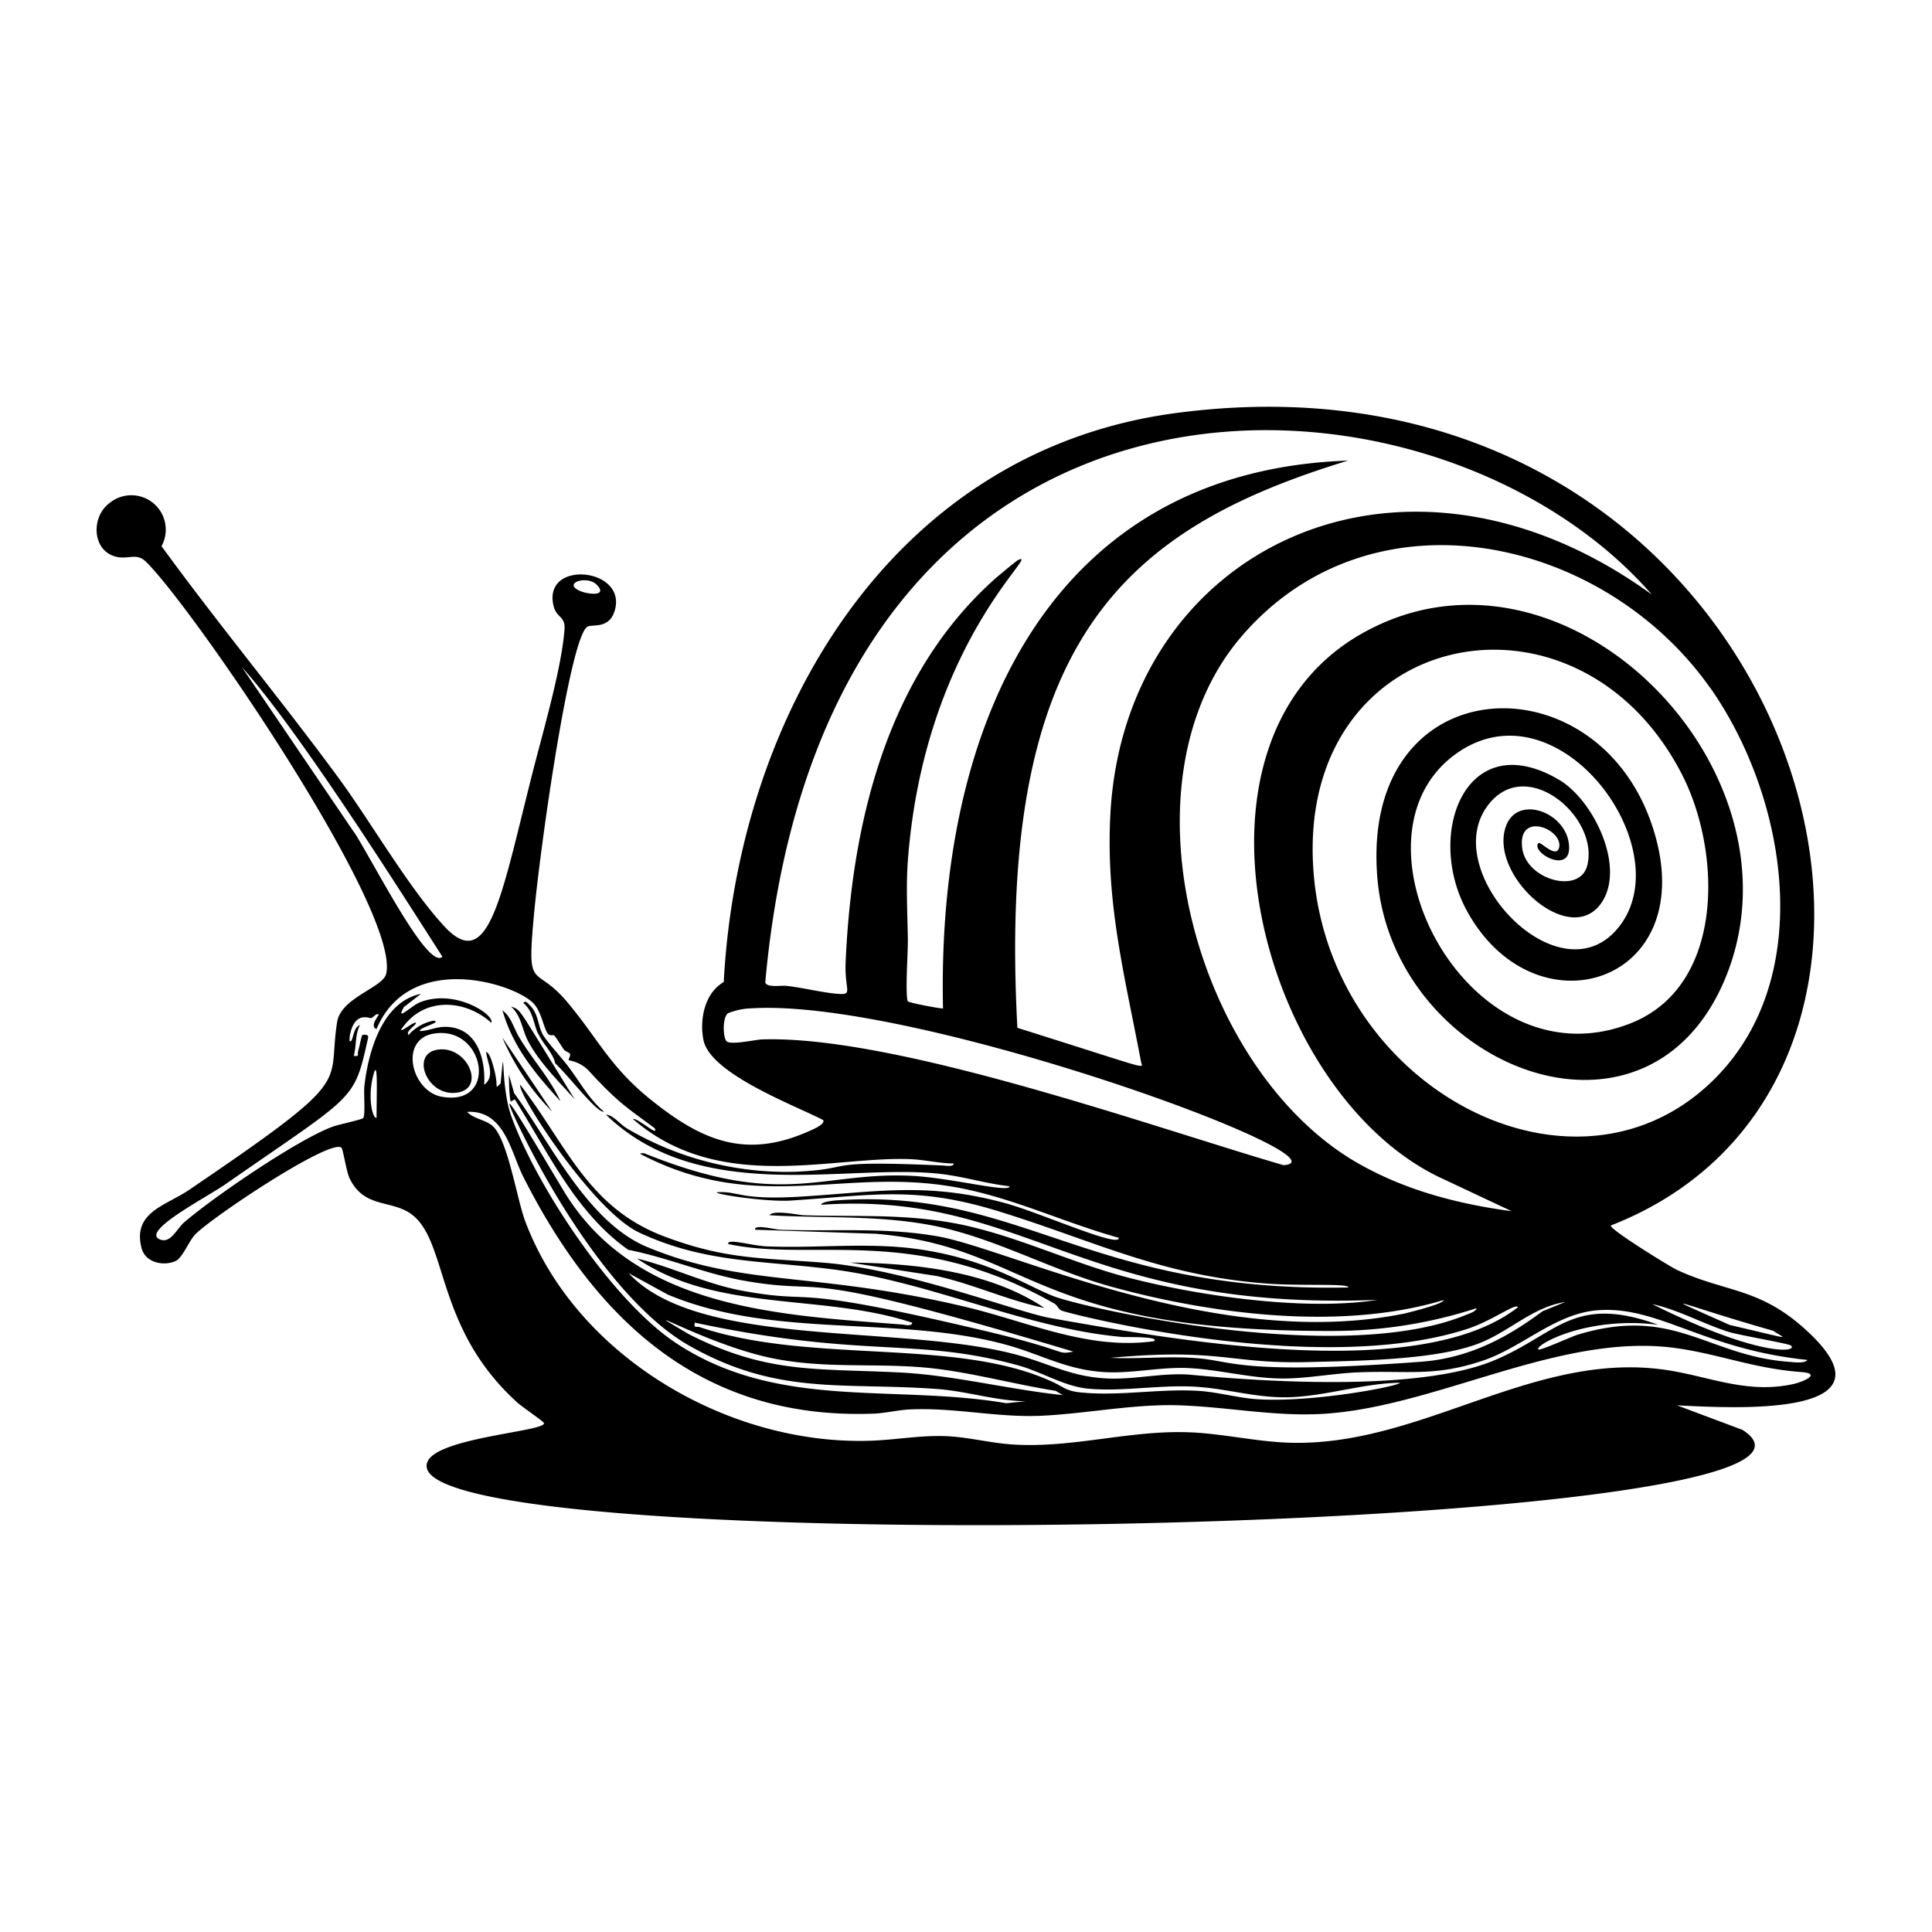 <svg xmlns="http://www.w3.org/2000/svg" viewBox="0 0 1000 1000"><path d="M260 537a124 124 0 0 0 25.8 38.4zm280.6 140c-28.2-19-67-23.2-100.6-23.5l45 7c18.9 4.2 36.6 12.6 55.6 16.5m-262-142c2.6 5.7 7.5 9.7 8.8 15.4 7.1 6.6 21.6 25.8 25.2 25-7.8-6.6-12.3-15.2-18.2-23-3.3-4.5-11.3-13.1-13.5-17-2.6-4.8-2.1-10.7-6.8-15.2-.8-.8-2.2-2.7-3.2-1 5.1 4.2 5.2 10.6 7.6 15.9m653.8 151.1c-22.8-19.7-40-17.6-64.3-28.9-2.8-1.2-35.5-21.3-34.2-23 209.1-81.8 92.5-462.7-225.2-420.5-147 19.5-226.6 156.4-234 294.5-9.9 5.7-12.6 19.4-10.5 30 3.5 17.5 47 33.7 61.9 41.4 1.6 2.2-6.2 5.3-7.5 5.9-33 14.6-55.7 4.5-81.9-16.6-21.3-17.2-27.2-31.7-43.4-50.8-16.5-19.4-20.5-4.3-17-42.8 3-34.6 18.6-144.8 27.7-150.9 2.5-1.7 10.8 1.3 14-7.6 8.1-23.1-37.7-27.8-31.3-3 1.5 5.9 6 5 5.6 11.6-1.4 20.6-11.9 55.7-17.2 77-15.7 62.2-22.2 101.5-44.9 77.1-18.8-20.3-38-54-55.2-77.4-29.7-40.4-61.9-79.1-91.3-119.5a17.8 17.8 0 0 0-26.8-22.4c-9.7 7-9.3 24.5 3 27.8 6.7 1.7 10.7-2.2 15.7 2.6 24 23.4 131.8 180.6 124.4 213.3-1.6 7.2-23.4 12.3-25.4 25-5.4 34 11 27.4-76.8 87-12 8.1-29.3 11.5-24.4 30.1 1.9 7.3 11 9.4 17.4 6.7 3.8-1.6 7-10.4 10.3-13.8 8-8.5 69.5-49.6 75.7-45 .9.8 2.6 12.7 4.3 16 7.6 15.6 21.5 10.8 32 18.5 19.1 14.2 12 58.6 54.6 97.3 2.2 2.1 13.3 9.6 13.9 10.7 2.2 4.3-54.7 7.4-60.2 20-23.2 53 765.5 38 680.6-16.4L868 727.4c28.9 1.4 120 7.1 64.3-41.2M309 302.8c5.9 6.2-5.4 4.9-9.6 2.7-7.8-4 4.9-7.8 9.6-2.7m608.8 386c6.4 4.4 11.9 5-22.5-3-42.8-19.1-24.5-10.3 22.5 3m-23 .6c5.5 1.7 30.8 6 32.1 7 4.3 3.5-16 6.4-71.7-21.4 13.7 3 26.3 10.2 39.6 14.4m40.7 14.5c-1.2 1.9-7.1 1.2-9.2 1-42.7-3-59.8-29.5-110.2-13.9-2.8.9-19 8.2-19.8 7.5-2.4-2 24.5-17.5 62-12.8-44.4-16-52.2 5-85.6 18.7-47.7 19.5-155.2 7-158.8 7-13.7-.6-27.2 2.7-40.7 2.1-17.7-.8-28.3-6.8-44.2-11.5-59.4-17.4-166.6-3.1-203.6-43l20.3 11.1c55.6 23.2 118.6 10.4 175.3 26 19.1 5.3 32 13.6 53.2 14.2 13.5.3 27.3-2.8 40.7-2.2 15.6.7 32.5 5.3 48.2 5.4 12.8.2 27.7-2.8 40.6-3.2 24.7-1 38.8 2.4 63.7-6 20.4-6.8 37.6-24.4 59.4-26.1 31.6-2.5 54.5 20.1 108.7 25.7m-391.5 11c-49.8-22.6-124.4-8.7-181.9-28-1.6-.6-3 1-2.5-2.3 88 18.7 113.4 7.4 167 22 12.6 3.4 24.5 11.2 37 12.2 17.8 1.6 37.2-2.2 55.6-1 16.3 1 31.1 5.9 48.2 5.4 19-.6 38.2-7.2 57.2-7.5 0 1.7-45.6 10.5-74.4 8.5-9.6-.7-20.1-3.7-30-4.3-19.4-1.2-39.5 2.6-58.8 1-10.1-.7-10.3-2.9-17.4-6m6.1 7.2c-28.8-3-57-10.5-86-11.8-43-2-67.8.5-107.7-19.8-33.2-19.7 11 6.7 45.8 13 27.5 5.1 53.8 1.7 81 4.8 20.8 2.4 42.4 8.3 63.2 11.6zm24.7-19.3c57.2-5.2 61.9 3.3 102.2 2.2 24.8-.6 63.7-1 86.4-8.9 17.1-5.9 29-19.4 46.8-22.2l-11.8 4.8c-19.3 14.4-39 24.5-63.6 26.2-95.6 7-96.3-.8-116.7-2-14.2-1-29.1.6-43.3-.1M885 355.7c39.6 56.1 55.6 149 3 202.2-72.3 73.2-201.5 5.3-208.3-109.3-7.4-123.9 136.3-153 190.6-48.3 20.8 39.9 23 110.5-26.9 129.6C760 562 694.1 435 752.5 391c52.5-39.6 116.7 46 86.4 87.5-29.7 40.7-93.4-25.1-69.8-60.2 19.5-29 59.2 4.4 52.4 29.9-4 14.8-31.5 7.2-33.6-9.2-2.5-19 20.2-10.3 19.2-1-.9 7.3-9.8-2.7-10.8-1.6-4.3 4.7 17.4 17 15.8.8-1.6-17-26.7-26-32.6-9.6-9.3 25.5 33.8 64.2 49.8 39.1 11.9-18.6-4.6-52.5-22.2-63-48.3-28.6-69.8 28-47.7 68 35.8 64.9 122.3 36.7 96-43.6-28.7-88.4-151.4-83-142.5 26 7.8 97.6 139.5 151.3 180.3 51.8 44-107.7-84-237.4-188.6-177.8-100.4 57.2-51.3 239.5 42.5 282.2l35.3 16.6c-27.8-3.7-55-10.8-79.5-24.8-83.4-47.7-125.7-196.6-60.2-272.8 67.5-78.4 187-51.7 242.3 26.5m-29.8-47.9c-129.8-94.2-273.4-23.7-280.5 114-2.4 46 7.6 83.7 15.9 127.7.7 3.8 7 4.7-64-17.6-10.8-199.2 54.1-258 171.2-293.6-153.1 5.3-213 135-209.7 283.6-2.5-.1-18-3-18.3-3.8-1.3-4.4.2-25.5.1-32-.2-13.6-1-27 0-40.7 8.5-112.8 69.5-161 57.2-155.7-1.1.5-9.5 7.6-11.2 9-56.6 49.8-75 126.6-78.2 199.1-.6 14 3.5 16.7-2.5 16.6-8-.3-19.4-3.3-28-4.2-2.7-.4-10.3 1.1-11.1-1.8 31.1-345.7 345.9-330.9 459-200.6M394.4 538c-3.5.1-16.7 3.2-18.5.8-1.7-2.4-2-11.8.8-14.3a35 35 0 0 1 12.4-2.6c85.7-5.2 312.6 78.3 275.3 81.2-65.6-19-200.4-67.4-270-65.1m-211-107-58.2-85.7C155 378.4 207.5 461.7 229 495.2c-7.4 7-34-45.8-45.5-64.2m11.4 147.6c-2 .4-4.7-10-1.8-21.6 2.7-10.9 1.8 9 1.8 21.6m16.6-42.8c-2-2 4.6-5.6 3.7-6.4-1-1-12.2 8.7-5.3.5 11.7-14 31.7-12 44.4-.5 2-4-18.9-18-37.2-10.5-4.3 1.8-12.6 10.3-8 2.3l8.8-6.8c-20.1 4.1-27.3 30-29.3 47.8-.4 3.6.6 14.7-.6 16.5-.6.8-13 3.4-15.9 4.5-18 6.6-61.6 36.4-76.8 49.5-3.8 3.3-6.8 10.7-12.1 9-11.5-3.8 23.3-21.7 33.3-28.6 67.9-47.3 66.6-42.6 74-75.8.6-2.4-2.9-1.7-3-1.5-.4.3-1.6 6.7-2.1 8.2-.6 1.7 1 3-2.3 2.5 1.5-5.6.6-10.7 3.2-16-3 1.3-3.2 5.3-4.3 8-1.5 1.7-1-1.1-1-2 2.2-13.4 10.2-9.4 11-9.5 1.1-.2 2.8-2.8 4-1.9.3.3-5 6.2-1.1 7.5 17-40.2 70.3-24 81-13.5 4.4 4.3 5.5 13.3 7.7 16 1 1.2 2.7.5 3.2.8s3.8 5.5 5 7.3c.9 1.1 2.7 1.5 3.2 2.2.5 1-1 3-.6 3.3.5.4 6 .7 10.7 5.9 15.6 17 20 19 33.8 29.4 2.2 4.8-8.8-5.5-11.3-4.8 44.8 38.9 103.3 19 144 20.8 7 .3 14.8 2.2 22 2.2.1 1.8-3.8 1.2-5 1.1-66.7-3-43.9 1.7-77 3.2a163 163 0 0 1-86.9-22.3c-3.7-2.2-7.6-7.3-11-7.2 49.3 47.5 125.4 24.8 173.8 30.7 11.7 1.4 23.2 5 35 6.3.4 3.7-30.7-4.5-50.9-5.4-47-2.2-66.6 17.3-138.2-11.7-2.7 0-2.5.1-.2 1.3 56.4 28.6 99 8.3 152.1 14.9 33.4 4 61.9 18.7 93.8 27.6.5 5.5-40.4-12.9-58.6-17.9-41-11.2-66.5-5.8-106.7-3.4-27.1 1.6-30.7-1.8-38.5-2.3-16.4-.8 19 5.3 34.2 4.3 42.8-2.8 64.6-7.7 107.8 5.7 49.5 15.3 82.7 32.8 137.3 37.2 19.7 1.5 43.6-.2 43.3 2.1-136 2.7-169.6-52.3-266-45-1.4.2-6.4.6-6.9 2.2 106-7.3 133.9 55.3 288 49.2-37.8 6-94-2.2-130.9-12-29-7.8-56.6-21.4-86.2-27.3-27.8-5.4-52.2-3.6-80-4.5-2 0-15.7-3-17.6 0 28.9 1.7 57.2-.2 85.8 5.6 31.3 6.4 59.8 22.7 90.8 31.3 52.5 14.5 119.5 23 172.3 7 .3 2-18.3 6.5-20.3 7-97.1 19.7-203.9-33.4-241.7-40-27.7-4.8-53.4-2.4-81.1-3.4-3.6-.1-13.6-3-13.3 0l62.6 2.1c81.2 7 79 50.7 236.5 50.3 25.2 0 50.5-4 74.4-11.8-.2 1.6-3.5 2.7-4.8 3.2-61.5 26-187-.7-211.9-8.6-13.8-4.4-35.3-20.5-75-25.5-25.1-3.1-50.8 0-76-1.1-8-.4-20.2-4.3-19.7-1.2 43.8 9.5 96-10.5 168.8 30.8 1.8 1 2 3 3.9 3.7 4.5 1.8 133 34.6 210 9.4 13-4.3 25-13.5 26.1-11.2-51.7 40.5-181.5 16.2-242.1 5.6-17-3-74.6-25.4-118-28.7-32.5-2.5-50.8-1.7-82.5-13.8-39-15-50-47.3-73.8-78.2-2.1 3.6 37.4 65.2 61.6 76.5 33.9 15.9 64.5 14.4 99.9 19 50.7 6.4 100.4 30.7 150 35 1 .2 20-.4 16.5 2.2-34.1 4.7-65-10-97.3-17.7-78.3-18.6-114.6-10.2-164.9-31-31-12.8-50.1-54-69-79.7l-2.7-9.6c0 2.2.2 12.7 1 13.9.2.1 2-1.2 2.1-1 17.2 27.3 31.6 58.8 58.7 77.8 20.3 4 39.7 12.4 60 16 47.5 8.3 19.4-8.7 170.4 36.7-9.7 1.7-.2 0-48.2-11.3-103.5-24.4-82.7-12.8-123.1-20.2-19-3.5-36.1-12.2-54.6-16.7 41.6 28.2 96 17.9 142.4 33.2.2 2-3.6 1.2-4.8 1-63.6-4.9-137.7-8-174.8-68-16.1-26.7-37.2-63-25.4-37.8 17.8 38 52.8 95.9 89.8 116.8 45.6 25.8 79 18.8 127.5 22.3 15.5 1 30.9 6.2 46.6 6.4l-10.2 1c-58.6-10-118.2 3.8-171-31.2-32.6-21.6-71.9-80.6-85.1-117.2-6-16.5-3-43.6-5.6-17-4 3.1-.2 2.8-4-9.8-.5-1.8-1.7-6-3.5-6.7.6 5.7 4.9 12.6-1 17.1.8-13.5-3.7-29.7-19.8-30-5.2-.1-8.5 2-13.4 2.2-1.2-1.7 12-4.7 7-5.4a23 23 0 0 0-13 7.5m17.4 31.9C213 565 206.3 538 224.5 535c26.6-4.4 33.7 37.8 4.3 32.7M865 709.5c-70.4-11.9-129 40-198.8 37.2-17.4-.7-35-5-52.4-5.4-29.8-.8-58.9 8.2-88.9 6.4-11.3-.6-22.9-3.7-34.2-4.3-13.6-.7-26.3 1.8-39.6 2.3-73.9 2.7-153.2-43.6-179.4-114-4.3-11.7-9.1-43-17.1-49.2-3.7-3-9.7-3.5-12.8-7 19.3-1 22.5 20.5 29 33.5 37.7 74.6 92.7 126 181.3 122.7 6-.2 13.3-2 19.2-2.2 23-1 45 4.3 67.5 3.3 22-1 45.3-5.6 67.4-5.5 26.8.3 53 6.3 80.3 4.4 58.4-4.2 120.8-41.6 179.7-34.1 23.1 3 41.3 10.8 66.5 12.6 10.2.8.6 5.1-4.6 6.2-23 5-41.5-3.2-63.1-6.9M268.9 537.2c-2.9-4.7-4.3-11-8.8-14.2 5.4 19 17 32.8 30 47-5.4-11.8-14.5-21.6-21.2-32.8m4.2 1.2c5.4 10.8 16.3 21.6 24.4 30.6-31-49.6-27.2-45.7-33.1-48.1 5.4 4.7 5.7 11.6 8.7 17.5m-47.6 5.1c-12.9 3-4 24.5 11.3 22 15.1-2.3 4.6-25.5-11.3-22"/></svg>